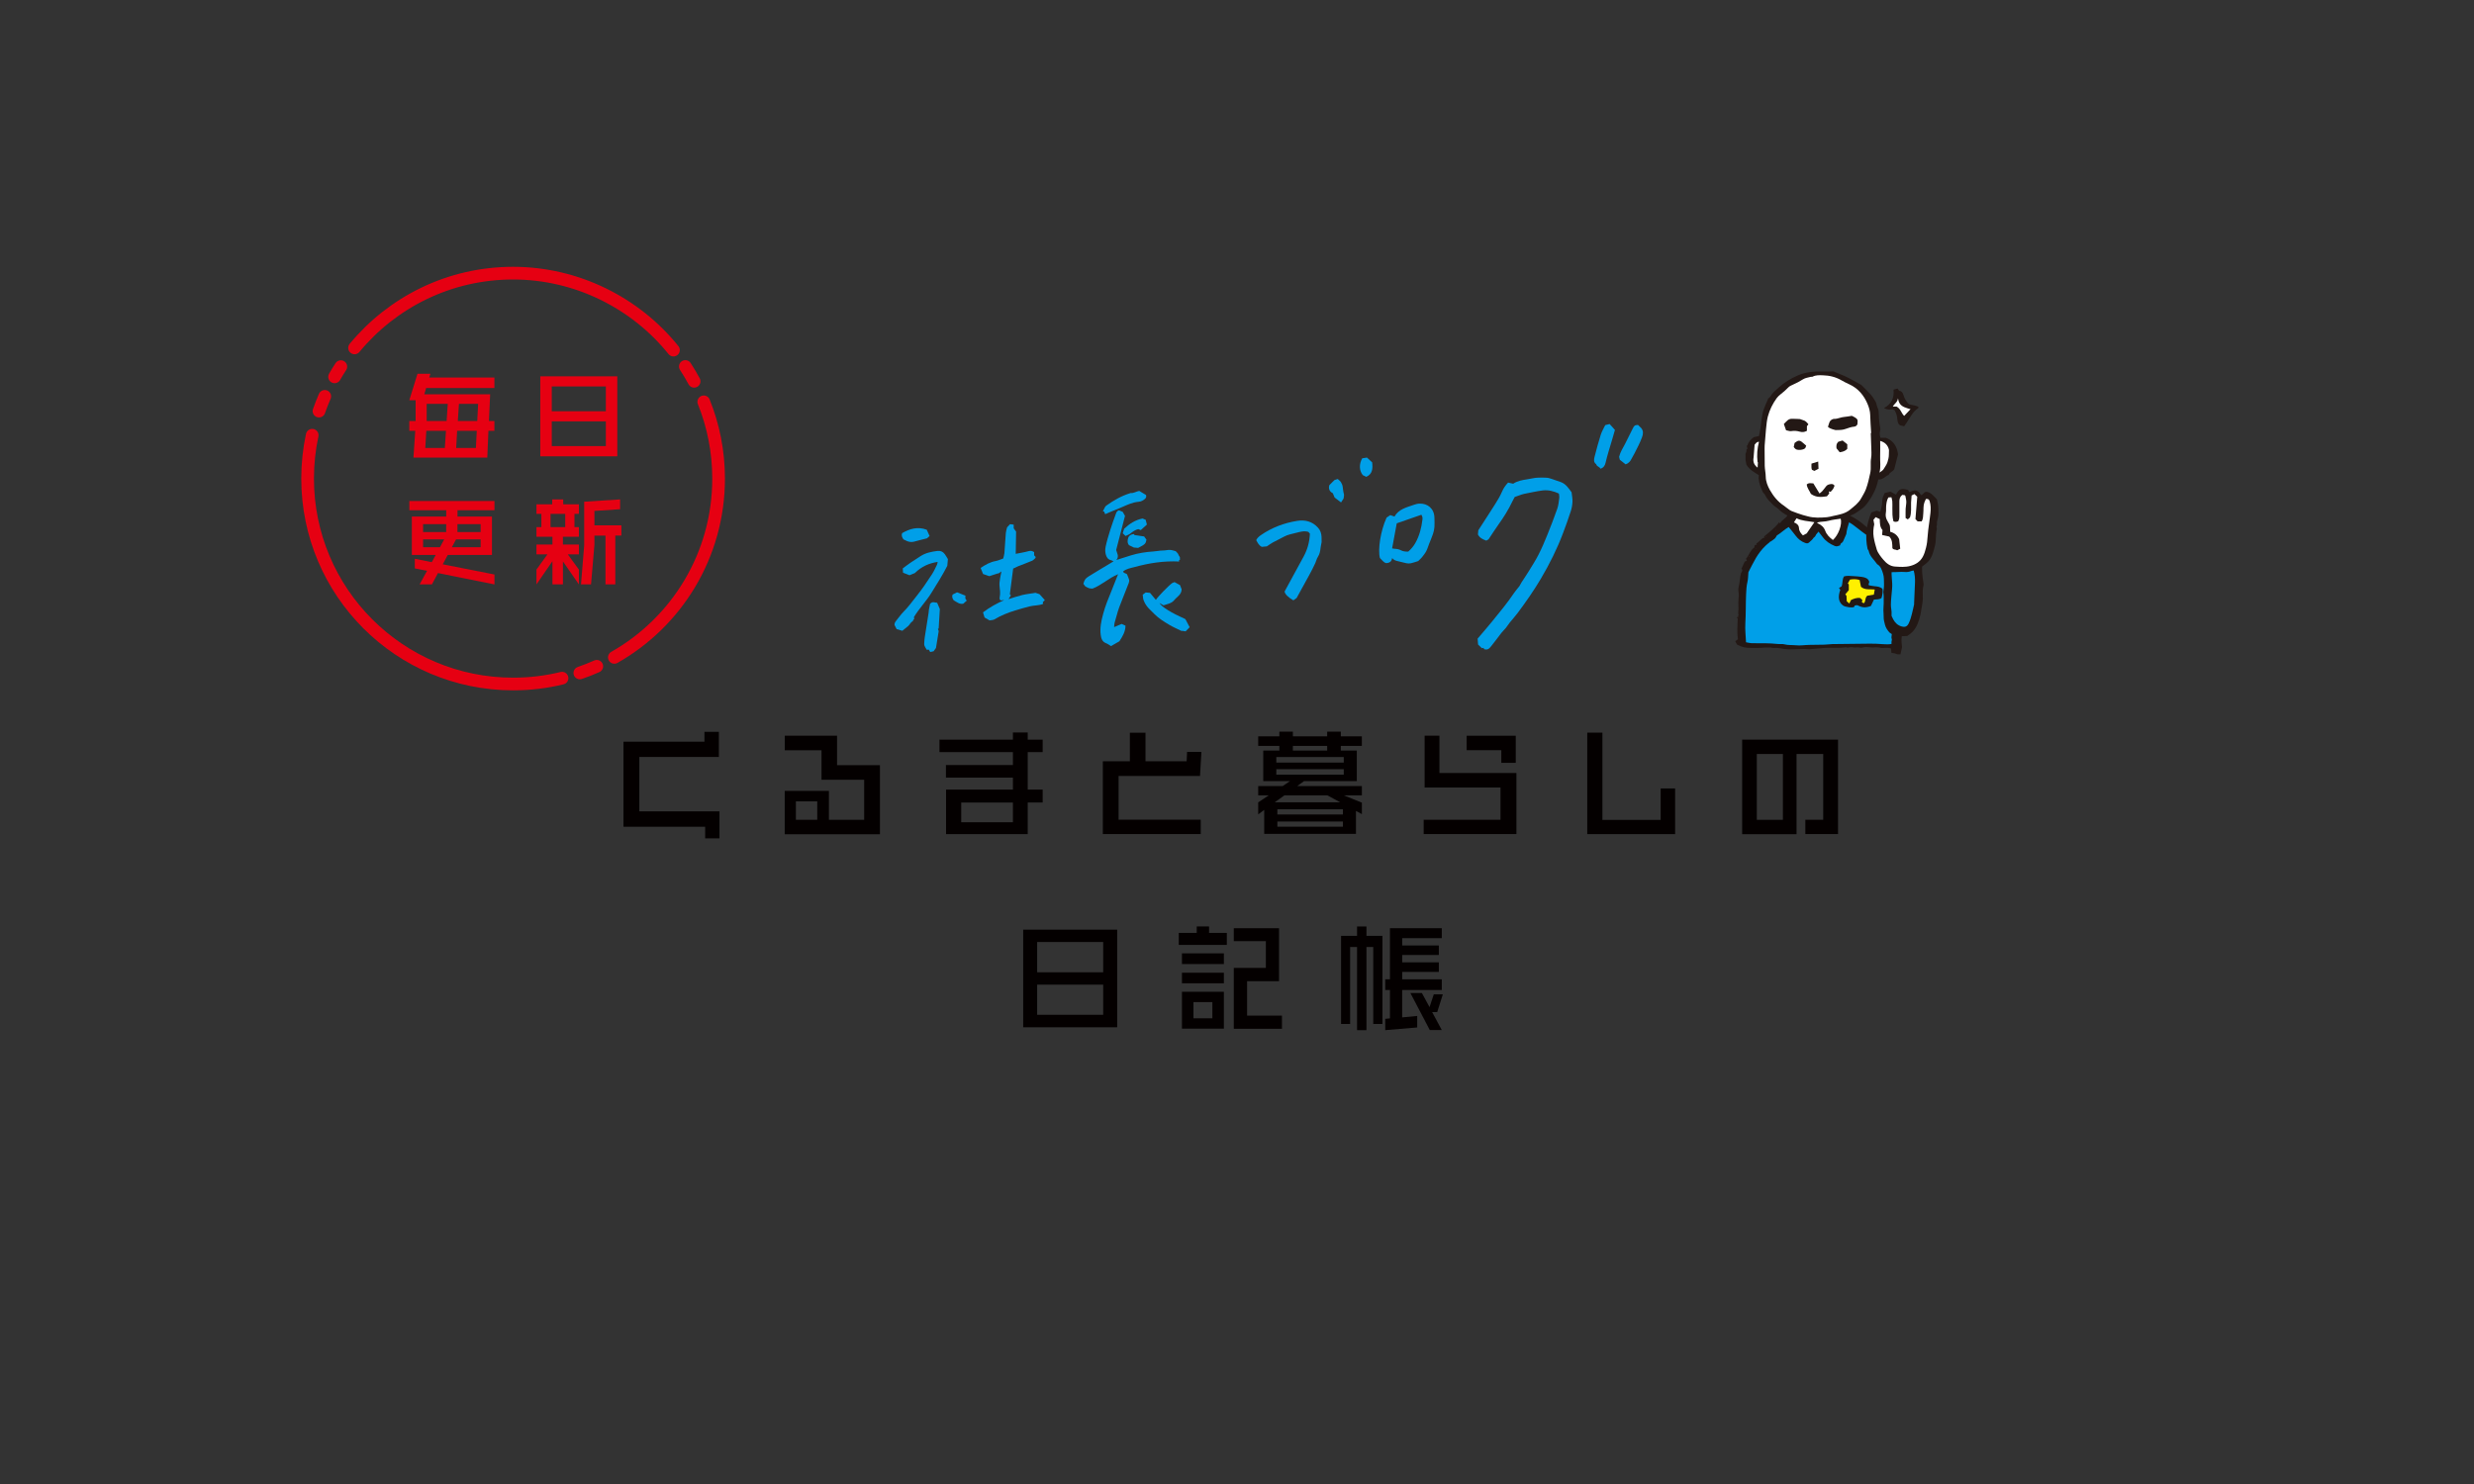 <?xml version="1.0" encoding="UTF-8"?><svg xmlns="http://www.w3.org/2000/svg" width="800" height="480" viewBox="0 0 800 480"><rect x="0" y="0" width="800" height="480" fill="#333333" stroke="none"/><defs><style>.d,.e{fill:#fff;}.e{opacity:0;}.f{isolation:isolate;}.g{fill:#040000;}.h{fill:#fff000;}.i{fill:#009fe8;}.j{fill:#e60012;}.k{fill:#231815;}.l{mix-blend-mode:multiply;}.m{fill:none;stroke:#e60012;stroke-linecap:round;stroke-miterlimit:10;stroke-width:4.1px;}</style></defs><g class="f"><g id="b"><g id="c"><rect class="e" width="800" height="480"/><path class="k" d="m565.07,143.93c.39-1.01,1.04-1.81,2.04-2.52.43-.1.99-.23,1.67-.38.17-.92.43-1.92.54-2.93.14-1.33.5-4.38.99-5.64.42-1.09.82-2.17,1.35-3.21.05-.11.05-.24.07-.31.28-.25.6-.43.75-.71.69-1.22,1.77-2.06,2.78-2.96,1.81-1.62,3.84-2.87,6.08-3.84,1.27-.55,2.55-.88,3.93-1.08,2.56-.37,5.11-.06,7.59-.23,1.27.53,2.46,1.01,3.65,1.52.53.23,1.05.5,1.56.77,1.2.65,2.39,1.32,3.59,1.98.07.04.17.05.22.11,1.02,1.04,2.06,2.06,3.05,3.12.42.45.76.99,1.08,1.51.35.55.71,1.07.82,1.78.11.74.63,1.4.65,2.2.02,1.09.19,3.98.48,5.04.12.42.08.94-.05,1.37-.21.73-.03,1.39.18,2.1h1.76c2.4.95,3.56,2.67,3.9,5.35-.36,1.43-.81,3.19-1.22,4.81-.52.81-1.49.96-1.78,1.8-1.13.44-1.9,1.67-3.38,1.49-.31,1.6-.82,3.12-1.6,4.55-.26.47-.48.96-.78,1.4-.88,1.31-1.67,2.68-3.03,3.59-1.19.79-2.24,1.81-3.75,2.14,1.75.94,3.38,1.94,4.81,3.26.75.69,1.7,1.17,2.57,1.73.62.4,1.26.78,1.89,1.16.41.46.84.92,1.24,1.4,1.16,1.4,2.37,2.77,3.45,4.23.48.65.73,1.49,1,2.27.38,1.08.6,2.22,1.05,3.27.34.79.54,1.59.64,2.42.06.51.09,1.02-.02,1.57.16.24.32.48.57.86-.08.69-.24,1.52-.26,2.34-.02,1.07.03,2.14.15,3.2.04.36.15.7.07,1.07-.16.66.09,1.31.14,1.95.1,1.23-.29,2.38-.26,3.55.02.98-.19,1.93-.18,2.9.01,1.04-.18,2.07-.2,3.11-.02.69.11,1.39.18,2.3-.13.61-.32,1.44-.51,2.3-.58.05-1.01.05-1.48-.17-.42-.2-.94-.21-1.44-.3-.05-.49-.09-.9-.13-1.41-1.23-.5-2.62.08-3.72-.3-.64-.03-1.13-.14-1.6-.07-1.27.2-2.54-.36-3.8.05-.27.09-.6.12-.87.05-.88-.23-1.76.09-2.65-.14-.63-.16-1.29.37-1.95,0-2.2.37-4.43.08-6.64.21-1.74.1-3.48.32-5.22.45-.48.03-.97-.11-1.45-.1-1.5.03-2.99.11-4.49.13-1.37.02-2.72-.2-4.07-.43-.59-.1-1.22,0-1.83-.03-.23-.01-.46-.11-.54-.14h-1.94c-1.51.2-3.03.12-4.56.14-1.52.02-2.96-.26-4.46-1.09-.12-.23-.34-.63-.59-1.08.3-.24.59-.46.88-.68-.38-2.25-.12-4.5-.07-6.74-.07-.03-.15-.07-.29-.14.19-.29.38-.56.55-.81-.03-.27-.14-.59-.1-.9.19-1.42-.05-2.83.08-4.26.07-.81.18-1.66,0-2.53-.16-.73.05-1.57.22-2.33.26-1.19.25-2.42.6-3.6.14-.45.74-.92.14-1.47.36-.77.7-1.53,1.06-2.3.2-.08.42-.17.68-.27-.09-.23-.16-.42-.26-.7.52-.48.79-1.18,1.18-1.81.39-.64.74-1.3,1.45-1.72.06-.24.14-.53.21-.82.25-.07.45-.12.66-.18-.05-.12-.1-.22-.17-.37,1-.48,1.49-1.67,2.69-1.91-.07-.11-.11-.18-.2-.33,1.71-1.43,3.53-2.77,4.9-4.63.12.2.19.3.27.44.46-1.16,1.78-1.53,2.4-2.61-1.15-.55-2.1-1.28-2.98-2.14-.49-.47-1.14-.77-1.64-1.28-.94-.98-1.98-1.84-2.55-3.13-.19-.44-.68-.76-.88-1.2-.62-1.37-1.16-2.77-1.26-4.29-.02-.28.05-.56.09-1-1.43-.88-3.05-1.75-4.03-3.37-.1-.55-.25-1.11-.31-1.68-.05-.52.08-1.07,0-1.59-.09-.55.52-.93.25-1.49.12-.16.25-.33.38-.5-.08-.4-.44-.82.09-1.19l-.03.04Z"/><path class="k" d="m620.4,131.71c-.08.19-.09.3-.15.34-1.73,1.09-2.54,2.93-3.63,4.53-.3.43-.59.87-.88,1.29-.57-.14-1-.24-1.39-.33-.58-.46-.73-1.05-.79-1.7-.06-.58-.14-1.16-.29-1.72-.13-.47-.37-.92-.56-1.37-.29-.15-.54-.29-.7-.37-1,.2-1.85.11-2.8-.38,2.43-1.3,3.35-3.3,3.08-5.97.45-.13.88-.25,1.32-.37.18.27.31.47.49.74.76.05,1.16.54,1.38,1.3.31,1.09.84,2.08,1.71,2.96.94.49,2.22.28,3.22,1.03Z"/><path class="i" d="m611.78,184.29c.09.21.25.41.25.62.04.86.01,1.72.04,2.58,0,.21.15.41.24.62,0,0-.04-.03-.04-.03-.06.11-.18.22-.17.32.08,1.15.07,2.3.17,3.46.07.77.28,1.53.07,2.33-.1.39-.12.87,0,1.25.23.7.16,1.37.1,2.07-.1,1.31-.15,2.63-.29,3.94-.06.61-.11,1.25-.16,1.85-.05.6-.22,1.18-.24,1.78-.01.54-.27,1.07-.02,1.64.1.22-.07.55-.09.84-.02.23,0,.45,0,.73-.87.15-1.78.15-2.72.07-1.4-.12-2.82-.18-4.22-.17-4.06.02-8.12.07-12.18.14-.89.01-1.79.19-2.68.19-1.61,0-3.23.04-4.84.07-1.42.02-2.86.29-4.26.13-1.24-.14-2.49.02-3.72-.31-.71-.19-1.51-.03-2.25-.12-2.71-.3-5.43-.23-8.15-.24-.65,0-1.29-.19-2.02-.3-.09-2.04-.34-4.1-.22-6.13.19-3.18.1-6.37.25-9.55.06-1.26.11-2.54.42-3.8.24-1,.22-2.06.32-3.19.78-1.49,1.54-3.1,2.44-4.62.87-1.46,1.91-2.82,3.15-3.99.46-.44.98-.83,1.47-1.24l-.04.04c.51-.35,1.06-.66,1.51-1.07.31-.28.48-.71.67-1,1.34-.81,2.43-1.92,3.83-2.74.77.97,1.55,1.88,2.27,2.84.79,1.06,1.78,1.84,3.02,2.3.73.28,1.07.17,1.63-.44.25-.27.58-.47.8-.76.2-.25.31-.52.63-.71.25-.14.33-.54.52-.8.22-.3.46-.58.76-.94.46.59.91,1.16,1.35,1.74,1.01,1.38,2.37,2.27,3.93,2.91.63.26,1.13,0,1.69-.19.12-.24.18-.62.39-.72.6-.3.71-.87.95-1.38.23-.48.42-.98.69-1.59.09-1.21.52-2.5.9-3.8l-.03.03c.9.42,1.64,1.08,2.43,1.66,1.35,1,2.59,2.15,4.13,2.92,1.31.65,2.35,1.71,3.23,2.88.16.22.29.4.59.37l-.04-.04c.2.46.4.91.85,1.08.82,1.36.92,3.04,2.17,4.18-.05.18-.1.37-.16.57.2.25.4.5.6.76-.05.21-.1.4-.16.6.09.14.18.28.26.42l-.03-.03Z"/><path class="d" d="m604.94,140.09c.05,1.44.13,2.89.15,4.33.02,1.27.17,2.56-.05,3.79-.28,1.59.08,3.18-.27,4.77-.39,1.78-.76,3.56-1.41,5.27-.39,1.02-.96,1.9-1.47,2.83-.89,1.65-2.31,2.67-3.67,3.79-1.58,1.3-3.51,1.59-5.41,2.01-.68.15-1.37.35-2.06.41-2.08.17-4.17.28-6.22-.29-.52-.15-1.05-.25-1.56-.42-1.22-.4-2.45-.79-3.63-1.28-.6-.25-1.12-.72-1.66-1.1-.27-.19-.51-.43-.79-.61-1.98-1.28-3.43-3.09-4.57-5.09-.73-1.28-1.31-2.76-1.34-4.24-.02-1.24-.3-2.42-.33-3.64-.03-1.22-.03-2.44-.03-3.66,0-1.26-.06-2.53.08-3.78.24-2.22.38-6.3.96-8.47.57-2.14,1.54-4.11,2.84-5.9.33-.46.77-.88,1.22-1.23.93-.71,1.79-1.48,2.61-2.32.36-.37.9-.61,1.43-.84,1.14-.48,2.23-1.09,3.29-1.75.77-.48,1.64-.54,2.47-.78.2-.06.45.03.62-.06,1.06-.56,2.2-.47,3.32-.44,2.09.05,4.08.52,5.92,1.58.82.48,1.68.9,2.55,1.3,2.94,1.33,4.84,3.64,6.03,6.55.43,1.06.75,2.17.79,3.35.04,1.36.21,4.55.32,5.91-.04,0-.08,0-.12,0Z"/><path class="d" d="m592.7,174.67c-1.09-.84-2.02-1.7-2.49-3-.42-1.16-1.31-1.92-2.43-2.42-.07-.03-.1-.13-.2-.25,1.24-.36,2.53-.21,3.75-.56,1.25-.36,2.58-.46,3.88-.67.52,1.85-.68,5.24-2.51,6.89Z"/><path class="d" d="m607.76,152.85c.48-1.91.15-3.59.21-5.27.06-1.67.01-3.33.01-4.97,1.59.44,2.54,1.44,2.85,2.95-.02.5-.05.99-.04,1.48,0,.84-.2,1.62-.45,2.43-.27.87-.84,1.52-1.25,2.27-.23.42-.77.66-1.33,1.12Z"/><path class="d" d="m586.71,168.9c-.94,1.37-1.71,2.49-2.49,3.63-.39.2-.79.41-1.23.64-.66-.67-1.22-1.34-1.27-2.41-.04-.87-.69-1.46-1.62-1.8.3-.48.55-.87.84-1.33,1.74.88,3.66.89,5.78,1.27Z"/><path class="d" d="m567.39,143.83c.37-.41.64-.96,1.4-.93-.58,2.17-.72,4.32-.47,6.55,0,0,.11.08.12.09-.03.59-.06,1.11-.1,1.72-1.13-.86-1.54-1.89-1.31-3.19.01-.08.02-.16.03-.25.11-1.33.21-2.65.32-4Z"/><path class="d" d="m565.07,143.93c.06.03.12.06.07.03.02.04,0-.01-.04-.07l-.03.04Z"/><polygon class="d" points="587.12 168.78 587.19 168.76 587.18 168.83 587.12 168.78"/><path class="d" d="m597.92,168.89c-.07-.03-.14-.06-.07-.03-.03-.05,0,0,.04.06,0,0,.03-.03.03-.03Z"/><polygon class="d" points="597.29 169.5 597.33 169.57 597.24 169.56 597.29 169.5"/><polygon class="d" points="574.31 171.25 574.33 171.32 574.26 171.31 574.31 171.25"/><polygon class="d" points="571.02 173.51 571.05 173.6 570.96 173.59 571.02 173.51"/><path class="d" d="m572.43,175.2l-.2-.09c.06.04.11.08.17.13l.04-.04Z"/><path class="d" d="m608.27,176.76c.03-.07.06-.14.04-.08.04-.02-.02,0-.08.04l.04.04Z"/><polygon class="d" points="567.98 177.31 568.01 177.38 567.94 177.37 567.98 177.31"/><polygon class="d" points="565.77 179.89 565.68 179.92 565.69 179.84 565.77 179.89"/><path class="d" d="m612.47,185.97s-.05.04-.07.06c-.02-.02-.05-.05-.05-.07,0-.02.04-.04.07-.06.02.03.04.05.05.08Z"/><path class="d" d="m612.43,186.38s.03.05.05.08c-.04,0-.08,0-.12-.01.02-.02.05-.04.07-.06Z"/><path class="d" d="m612.31,188.12c.03-.07.06-.13.03-.07.06-.03,0,0-.07.03,0,0,.04.03.04.03Z"/><polygon class="d" points="562.11 199.58 562.19 199.55 562.19 199.63 562.11 199.58"/><path class="d" d="m617.79,132.35c-.72.76-1.4,1.48-2.05,2.17-.95-.87-1.13-2.34-2.47-3.02h-1.21c.52-.96,1.61-1.47,1.66-2.66.04.15.1.3.12.45.28,1.64,1.46,2.33,2.89,2.75.35.1.7.21,1.05.31Z"/><path class="k" d="m600.52,195.73c-.26.04-.48.07-.76.12-.04.1-.11.28-.18.44-.5.4-2.88.09-3.62-.45-1.42-1.04-1.72-2.75-.88-5.05-.12-.18-.25-.36-.42-.6.3-.19.58-.36.85-.54.39-1.03.14-2.24.79-3.22,1.04-.31,2.07-.11,3.09-.08.43.01.86.05,1.29.09.46.04.91.08,1.36.15,1.05.17,2.05.42,2.42,1.59-.09.34-.17.65-.25.93.1.11.14.21.21.22.57.1,1.15.22,1.73.28.9.08,1.8.15,2.57.84.19.99-.04,1.97-.3,2.96-.75.6-1.65.4-2.47.54-.33.71-.66,1.41-.96,2.04-1.92.74-2.84.52-4.47-.26Z"/><path class="k" d="m611.78,184.29c-.03.06-.06.12-.09.18.04-.05.08-.1.12-.15,0,0-.03-.03-.03-.03Z"/><path class="k" d="m593.52,139.1q-1.87-.44-2.43-1.04c.39-.94.3-2.18,1.83-2.57.64.05,1.42-.14,2.22-.39.74-.23,1.54-.26,2.31-.38.45-.07.89-.14,1.37-.22,2.22,1.06,1.88,1.25,1.8,2.75-.23.41-.53.7-1.05.75-.45.04-.9.13-1.34.26-.79.23-1.56.57-2.37.72-.76.14-1.56.09-2.34.13Z"/><path class="k" d="m584.78,137.24c-.17.21-.33.4-.49.6v1.51c-.82.46-1.56.49-2.37.26-.86-.24-1.73-.34-2.65-.17-.53.1-1.12-.17-1.72-.27-.25-.7-.47-1.31-.72-2.03.42-.41.8-.86,1.24-1.22.43-.35.95-.5,1.52-.46.78.05,1.56,0,2.33.08.36.03.7.26,1.07.34.8.17,1.29.71,1.77,1.36Z"/><path class="k" d="m585.58,159.76c-.41-.96-1.23-1.87-1.35-3.06.71-.65,1.42-.35,2.14-.35.64,1.05,1.28,2.1,1.99,3.27.35-.29.68-.51.93-.8.44-.5.82-1.05,1.24-1.57.37-.46.9-.59,1.44-.67.47-.07.93,0,1.25.52-.14.32-.25.71-.46,1.04-.22.34-.53.63-.83.97-.18-.06-.33-.11-.56-.18.05.23.09.44.14.69-.25.3-.52.64-.75.91-1.76.26-3.45.46-5.17-.77Z"/><path class="k" d="m595.82,142.48c.58.47,1.04.84,1.52,1.22v1.48c-.63.71-1.44.96-2.45,1.1-.34-.42-.72-.9-1.03-1.27-.09-.82-.09-1.48.57-2.12.36-.11.87-.26,1.39-.41Z"/><path class="k" d="m584.06,144.15c-.15.34-.19.65-.37.84-.56.57-2.38.73-3.04.27-.26-.18-.44-.47-.62-.67.1-.48.19-.88.28-1.32.22-.15.46-.32.7-.48.51-.36,1.04-.3,1.51.05.5.37.95.8,1.55,1.32Z"/><path class="k" d="m588.04,151.62c-.42.22-.88.46-1.34.69-.3-.13-.55-.25-.79-.36-.27-.65-.11-1.28-.15-1.99.69-.21,1.38-.43,2.18-.67.04.8.07,1.5.1,2.33Z"/><path class="h" d="m598.56,194.07c-.2.41-.37.73-.57,1.13-.31-.27-.54-.48-.82-.73-.03-.54-.05-1.12-.08-1.71-.12-.17-.24-.34-.38-.53.36-.43.72-.87,1.13-1.35v-1.86c-.09-.08-.21-.19-.33-.29.23-.4.45-.8.72-1.27.99-.16,2.06-.2,3.1.15.15.76.3,1.49.44,2.19,1.31,1.12,2.88.71,4.45.87-.1.58-.2,1.13-.29,1.66-.74.12-1.43.23-2.08.34-.85.61-.46,1.69-1.1,2.43.05-.03,0,.02-.02,0-.23-.08-.45-.17-.66-.26.05-.26.09-.49.14-.77-.23-.22-.47-.44-.67-.63-1.15-.2-2.09.22-2.97.62Z"/><path class="k" d="m605.14,165.75c.6-.2,1.14-.39,1.71-.58.38.12.77.25,1.15.37.43-1.28.66-2.57.68-3.93.01-.72.5-1.43.77-2.15.7-.17,1.29-.31,1.86-.45.65.36,1.22.68,1.78.99.91-1.84,1.78-2.2,3.9-1.53.12.18.25.39.44.69.39-.14.8-.29,1.2-.44,1.24-.35,1.95.43,2.58,1.42.19-.1.4-.15.51-.28.74-.87,1.16-.96,2.12-.53,1.02.45,1.62,1.36,2.48,2.17.15.81.43,1.7.46,2.6.05,1.22.15,2.47-.18,3.68-.14.51-.36,1.08-.26,1.56.11.51-.27.92-.08,1.4.07.18.04.42,0,.62-.39,1.64-.13,3.37-.54,4.98-.45,1.78-.81,3.66-2.05,5.11-.58.68-1.37,1.19-2.15,1.84-.03,1.6.12,3.28.4,4.95.07.41.14.86.04,1.25-.3,1.16-.25,2.34-.2,3.5.09,1.74-.4,3.39-.62,5.08-.04.29-.09.57-.16.85-.49,1.99-1.1,3.93-2.55,5.45-.54.56-1.23.98-1.7,1.34-2.15.13-4.07.2-5.75-1.13-.61-.71-1.22-1.53-1.46-2.56-.19-.8-.44-1.58-.41-2.42.03-.72-.09-1.45-.09-2.18,0-.75.08-1.5.1-2.24.02-.76.01-1.51,0-2.27,0-.41-.07-.81-.12-1.45.07-.7.26-1.66.22-2.61-.04-1.09.04-2.19-.3-3.27-.38-1.22-.73-2.41-1.92-3.1-.94-1.4-2.38-2.49-2.73-4.28-.04-.23-.26-.42-.35-.57-.9-4.14-.4-8.08,1.22-11.9Z"/><path class="d" d="m611.22,172c-.1-.94.1-1.75-.32-2.48-.19-.32-.35-.66-.55-.98-.53-.86-.71-1.76-.52-2.78.12-.65.01-1.34.07-2.01.09-.97.2-1.95.73-2.85.32-.02.6-.04.99-.06.1.46.25.89.28,1.32.05.71.02,1.43.02,2.14-.01,1.45-.03,2.9.35,4.32q.69.36,1.56-.03c.46-.86.36-1.78.36-2.69,0-1.26-.02-2.52,0-3.78.02-.75.17-1.48.94-2.05.26.04.6.08.83.11.12.18.16.21.17.25.11.65.3,1.29.3,1.94,0,.73-.19,1.47-.22,2.21-.04.96-.01,1.93-.01,2.97.21.13.44.28.72.45.29-.26.53-.47.69-.62.54-1.65.3-3.24.36-4.82.03-.78.11-1.55.17-2.29.35-.18.6-.31.9-.47.31.29.61.57.93.87-.2,2.43-.4,4.86-.59,7.22.3.32.5.53.71.75h1.29c.53-.79.45-1.73.54-2.61.12-1.16-.06-2.35.34-3.48.15-.41.35-.81.5-1.16.77-.14,1.08.25,1.23.75.37,1.22.38,2.48.25,3.74-.12,1.18-.31,2.36-.46,3.54-.17,1.36-.39,2.72-.46,4.09-.07,1.25-.22,2.48-.53,3.69-.26,1-.53,1.99-1.04,2.91-.89,1.61-2.32,2.49-4.02,2.94-1.63.44-3.33.31-4.98.2-1.55-.1-2.76-1.03-3.75-2.22-.4-.48-.82-.96-1.16-1.48-.36-.55-.75-1.12-.94-1.73-.41-1.35-.8-2.72-1.02-4.1-.22-1.39-.12-2.81.18-4.13-.1-.53-.18-1.01-.26-1.45.27-.33.48-.58.72-.87.51.24.9.44,1.33.64.03,1.29,0,2.55.88,3.54-.04.51-.07.99-.12,1.59.77.17,1.49.33,2.3.51,1.05,1.02.97,2.43,1.02,3.74.36.63,1.04.35,1.52.71.31-.16.64-.32,1.01-.51-.11-1.02-.22-1.98-.34-3.06-.5-1.21-1.47-2.06-2.9-2.43Z"/><path class="i" d="m611.67,185.06c1.56.04,2.93-.18,4.33-.05.67.06,1.38-.04,2.03-.32.22-.1.48-.1.79-.16.35,1.27.46,2.53.42,3.8-.08,2.27-.19,4.55-.29,6.82,0,.13.02.26,0,.38-.51,2.03-.83,4.12-1.72,6.04-.5,1.08-1.17,1.37-2.3,1.06-1.3-.35-2.13-1.2-2.75-2.33-.18-.33-.32-.67-.52-1.1,0-.1-.02-.31,0-.52.1-1.04-.24-2.07-.22-3.09.02-1.68.25-3.36.38-5.04.04-.58.08-1.17.05-1.75-.04-1.01-.14-2.01-.2-3.01-.01-.2,0-.4,0-.73Z"/><polygon class="d" points="618.86 197.13 618.83 197.05 618.9 197.06 618.86 197.13"/><path class="g" d="m228.02,271.17v-3.76h-26.41v-27.51h26.18v-3.19h4.67v8.13h-25.72v17.59h25.91v8.74h-4.64Z"/><path class="g" d="m253.75,269.84v-14.02h14.29v9.35h11.4v-12.96h-13.79v-9.54h-11.89v-4.71h16.91v9.54h13.87v22.34h-30.78Zm10.52-10.64h-6.91v5.96h6.91v-5.96Z"/><path class="g" d="m332.33,259.58v10.22h-26.41v-14.4h21.62v-3.88h-21.66v-4.07h21.66v-4.18h-23.75v-4.03h23.75v-2.32h4.79v2.32h4.83v4.03h-4.83v12.12h4.83v4.18h-4.83Zm-4.79,0h-16.72v6.38h16.72v-6.38Z"/><path class="g" d="m388.04,250.99h-26.33v14.13h26.56v4.67h-31.65v-23.56h8.74v-9.23h5.05v9.23h13.3l.15-3.04h4.64l-.46,7.79Z"/><path class="g" d="m438.47,262.31v7.41h-29.67v-7.75l-1.94,1.44v-3.88l3.42-2.28h-3.42v-3h7.9l2.39-1.6h-8.66v-9.88h5.21v-1.52h-6.84v-3.08h6.84v-1.52h4.37v1.52h11.09v-1.52h4.41v1.52h6.8v3.08h-6.8v1.52h5.17v9.88h-17.06l-2.2,1.6h20.9v3h-5.89l5.89,2.36v3.72l-1.9-1.03Zm-9.23-5.05h-13.91l-3.12,2.24h21.16l-4.14-2.24Zm5.28-12.39h-21.81v1.79h21.81v-1.79Zm0,3.91h-21.81v1.79h21.81v-1.79Zm-.27,12.99h-21.2v1.67h21.2v-1.67Zm0,3.95h-21.2v1.67h21.2v-1.67Zm-5.09-24.47h-11.09v1.52h11.09v-1.52Z"/><path class="g" d="m460.36,269.8v-4.64h24.85v-10.45h-24.54v-16.76h4.79v12.08h24.89v19.76h-29.98Zm25.11-23.06v-4.1h-11.21v-4.67h15.88v8.78h-4.67Z"/><path class="g" d="m513.26,269.8v-32.83h4.9v28.23h18.84v-10.18h4.67v14.78h-28.42Z"/><path class="g" d="m583.78,269.8v-4.64h5.78v-21.28h-8.62v25.95h-17.59v-30.59h31v30.55h-10.56Zm-7.26-25.91h-8.43v21.28h8.43v-21.28Z"/><path class="g" d="m330.86,332.27v-31.57h30.4v31.57h-30.4Zm25.87-27.58h-21.35v9.8h21.35v-9.8Zm0,13.79h-21.35v9.76h21.35v-9.76Z"/><path class="g" d="m381.17,305.63v-3.88h5.81v-2.09h3.99v2.09h5.74v3.88h-15.54Zm1.03,6.19v-3.46h13.56v3.46h-13.56Zm0,6.23v-3.42h13.56v3.42h-13.56Zm0,14.67v-11.93h13.56v11.93h-13.56Zm9.84-8.59h-6.12v5.24h6.12v-5.24Zm6.92,8.62v-19.68h10.37v-8.66h-10.37v-4.18h14.63v17.14h-10.33v11.13h11.28v4.26h-15.58Z"/><path class="g" d="m444.06,331.2v-24.89h-2.2v26.9h-3.04v-26.9h-2.24v24.89h-2.93v-28.5h5.17v-3.04h3.04v3.04h5.17v28.5h-2.96Zm9.35-10.98v8.85l4.86-.46v3.72l-10.33.87v-3.65l1.52-.15v-9.19h-1.52v-3.46h1.52v-16.53h16.76v3.23h-12.8v2.36h11.85v3.08h-11.85v2.39h11.85v3.08h-11.85v2.39h12.8v3.46h-12.8Zm11.32,7.14h-1.63l3.12,5.81h-3.88l-6.27-11.97h3.72l2.47,4.56,1.37-4.14h2.93l-1.82,5.74Z"/><path class="i" d="m477.96,208.52c-.05-.61-.1-1.27-.15-1.96,1.57-1.85,3.14-3.64,4.64-5.49,2.46-3.04,4.98-6.03,7.15-9.29.5-.75,1.13-1.4,1.67-2.12.26-.36.42-.79.66-1.17.8-1.25,1.65-2.47,2.42-3.73,1.1-1.8,2.25-3.58,3.2-5.45,1.05-2.07,1.96-4.22,2.83-6.38,1.12-2.78,2.2-5.58,3.19-8.41.38-1.09.48-2.29.64-3.45.06-.47-.07-.96-.12-1.43-1.74-.81-3.46-1.22-5.23-1.01-2.04.25-4.05.73-6.07,1.12-.26.05-.52.13-.78.22-.67.23-1.33.47-2.21.78-.19.35-.5.89-.77,1.46-1.25,2.65-2.8,5.11-4.5,7.48-1.08,1.5-2.06,3.06-3.19,4.76-.13.07-.44.25-.73.42-1.11-.4-2.15-.88-2.7-1.99l.12-1.36c1.85-2.88,3.71-5.7,5.51-8.56.79-1.25,1.56-2.54,2.14-3.89.47-1.1,1.09-2.04,1.98-2.98.46.1.97.22,1.65.37,1.26-.87,2.91-1.2,4.54-1.43,1.04-.14,2.05-.44,3.09-.51,1.07-.07,2.15-.07,3.21,0,.57.03,1.14.24,1.69.41.98.32,1.96.66,2.93,1.02,1.58.6,2.45,1.95,3.42,3.28.1.98.33,2.01.29,3.03-.04,1.05-.23,2.13-.56,3.13-.77,2.38-1.62,4.74-2.51,7.09-1.92,5.1-4.35,9.95-7.12,14.65-2.27,3.85-4.83,7.49-7.49,11.08-.83,1.12-1.79,2.15-2.66,3.24-.42.52-.76,1.11-1.18,1.63-.46.56-1,1.04-1.45,1.61-1.06,1.35-2.04,2.75-3.12,4.07-.6.74-1.18,1.67-2.47,1.21-.05-.1-.13-.25-.21-.41-.17.03-.34.07-.52.1-.37-.36-.73-.7-1.21-1.16Z"/><path class="i" d="m381.37,181.62c-5.09-.25-9.84.51-14.5,1.79-1.24.34-2.63.52-3.72,1.45.27.58.85.55,1.26.84.23.59.54,1.19.71,1.83.08.32,0,.73-.13,1.06-.67,1.77-1.36,3.53-2.08,5.28-.69,1.7-1.36,3.4-1.81,5.19-.21.82-.5,1.63-.7,2.45-.1.38-.08.8-.13,1.33.83-.35,1.55-.66,2.44-1.03.36.16.83.38,1.23.56-.02,2.02-.98,3.5-1.97,5.05-.89.51-1.77,1.02-2.71,1.56-.52-.31-1.02-.71-1.59-.93-1.27-.48-1.59-1.55-1.74-2.68-.3-2.28.16-4.47.75-6.66.36-1.35.79-2.66,1.28-3.96.53-1.38,1.09-2.74,1.64-4.11.62-1.56,1.24-3.12,1.94-4.9-3.04,1.24-5.22,3.46-8.24,4.64-.24-.02-.71,0-1.13-.12-.42-.12-.81-.38-1.23-.6-.2-.27-.42-.56-.62-.83.4-1.34.59-1.69,1.78-2.44,2.22-1.39,4.48-2.71,6.72-4.06.38-.23.76-.47,1.26-.78-.39-.17-.64-.31-.91-.38-.98-.24-1.39-1.06-1.6-1.85-.19-.74-.24-1.53-.07-2.38.37-1.86.94-3.65,1.49-5.45.55-1.79,1.21-3.56,1.85-5.33.16-.45.37-.93,1-1.11.35.15.76.32,1.22.52.22.4.45.83.72,1.31-.94,3.64-1.89,7.32-2.85,11.02.24,1.02,1.07,2.02.05,3.23,1.71-.54,3.23-1.03,4.74-1.5,2.36-.73,4.79-1.1,7.26-1.26,1.02-.06,2.03-.31,3.08-.31.76,0,1.52-.22,2.27-.19.61.02,1.22.26,1.84.4.24.26.52.51.73.8.2.28.25.69.49.92.28.27.07.58.17.78.2.42-.68.36-.18.86Z"/><path class="i" d="m324.4,180.65c.14-.61.34-1.17.39-1.74.17-2.19.28-4.38.46-6.56.05-.57.25-1.13.41-1.79.28-.3.62-.66.95-1.02.4.06.75.1,1.18.16,0,.44,0,.84.01,1.19.3.42.57.79.77,1.06-.04,2.47-.08,4.84-.12,7.19,1.38-.28,2.83-.5,4.23-.89.66-.19,1.13-.03,1.72.32,0,.28,0,.63,0,1.05.14.15.31.34.5.54-.04.13-.05.3-.13.38-.33.3-.65.67-1.05.84-1.52.64-3.07,1.21-4.61,1.82-.49.2-.96.45-1.49.71-.36,2.79-.71,5.52-1.07,8.3.05.06.17.19.33.36-.2.31-.39.62-.76,1.22,1.7-.52,3.07-1.01,4.48-1.34,1.39-.32,2.81-.47,4.25-.7.39.13.81.27,1.29.43.53.59,1.1,1.22,1.73,1.93-.15.15-.39.38-.67.64.05.19.1.37.12.57-1.24.55-2.98.47-4.31.8-1.57.39-3.12.84-4.67,1.31-2.36.71-4.64,1.63-6.77,2.9-.43.26-1.03.23-1.58.34-.53-.31-1.07-.62-1.62-.94-.17-.56-.34-1.11-.5-1.66,2.14-1.65,4.45-2.88,6.88-4-.38.05-.75.1-1.14.15-.4-.26-.43-.66-.34-1.08.25-1.22.08-2.42-.06-3.64-.09-.75.06-1.53.16-2.29.1-.71.27-1.41.46-2.39-.49.35-.76.53-1.02.71l-.03-.1c-.94.3-1.87.6-2.88.93-.6-.21-1.26-.44-2.01-.7-.25-.61-.51-1.26-.79-1.96,1.57-1.06,3.07-1.91,4.85-2.23.78-.14,1.53-.5,2.48-.83Z"/><path class="i" d="m409.68,176.72c-.55.05-1.04.1-1.64.16-.92-.39-1.36-1.31-1.83-2.18.34-.68.84-1.14,1.44-1.56,3.58-2.5,7.57-3.99,11.83-4.67,2.53-.4,4.9.17,6.74,2.24.78.88,1.06,1.85,1.12,2.95.03.63.02,1.26.02,1.68-.13.72-.26,1.25-.32,1.78-.12,1.07-.29,2.1-.9,3.03-.39.6-.52,1.32-.82,1.97-1.24,2.75-2.79,5.32-4.21,7.97-.57,1.07-1.17,2.12-1.82,3.32-.26.19-.66.48-1.06.77q-2.55-1.48-2.85-2.84c2.08-3.81,4.16-7.58,6.19-11.37,1.2-2.24,1.9-4.65,2-7.36-.14-.17-.35-.4-.49-.57-1.41-.42-2.67-.02-3.85.28-1.38.36-2.82.58-4.1,1.3-1.17.66-2.4,1.21-3.58,1.86-.67.37-1.29.84-1.88,1.23Z"/><path class="i" d="m295.45,199.7c.68.53-.5.73-.21,1.21-.79.28-1.01,1.11-1.58,1.6-.6.52-1.23,1-1.88,1.52-.64-.19-1.28-.38-1.84-.55-.26-.5-.46-.89-.68-1.31-.07-.55.21-1,.56-1.43.8-.97,1.51-2.04,2.4-2.92,1.55-1.54,2.78-3.31,4.14-4.99,1.83-2.27,3.44-4.69,5.03-7.12.63-.97,1.1-2.05,1.62-3.1.11-.23.11-.51.19-.87-2.81.44-5.18,1.48-7.38,3.62-.38.15-1.04.42-1.72.7-.65-.26-1.31-.51-2.09-.82-.03-.41-.05-.84-.09-1.39.83-.61,1.64-1.26,2.5-1.84,1.04-.71,2.12-1.37,3.17-2.07,1.66-1.12,3.55-1.48,5.48-1.74,1.02-.13,1.88.24,2.48,1.09.34.48.63,1,.97,1.56-.07.72-.13,1.49-.2,2.16-1.54,3.04-3.34,5.84-5.08,8.67-1.72,2.8-4.04,5.12-5.79,8.05Z"/><path class="i" d="m379.07,188.58c.22-.09.44-.18.74-.3.49.27,1.09.61,1.76.98.17.44.37.94.52,1.33-.02,1.77-1.49,2.41-2.35,3.48-.92,1.16-2.35,1.31-3.5,1.73-.45-.26-.83-.48-1.31-.76.7,1.27,3.83,3.18,8.38,5.22.46.87.91,1.73,1.38,2.61-.51.53-.95.98-1.3,1.34-.5-.07-.86-.13-1.22-.18v.11c-1.37-.68-2.78-1.27-4.08-2.05-1.69-1.01-3.39-2.05-4.79-3.47-.6-.61-1.23-1.19-1.82-1.81-.76-.8-1.34-1.72-1.71-2.75-.17-.49-.17-1.04-.26-1.7.26-.2.61-.47.96-.73l1.4.13c.59.7,1.24,1.49,1.9,2.28.42-.83,4.21-4.73,5.35-5.51l-.04.04Z"/><path class="i" d="m301.92,210.64c-.37.09-.75.17-1.12.26-.19-.31-.32-.54-.47-.78-.2.01-.41.03-.66.05-.31-.62-.85-1.16-.82-1.93.03-.72.08-1.45.19-2.17.4-2.61.82-5.21,1.23-7.81.06-.36.05-.73.11-1.08.13-.7.28-1.39.37-1.85.82-.97,1.56-.36,2.29-.37.29.68.59,1.38.87,2.05-.13,2.07-.25,4.12-.38,6.27-.04.02-.18.11-.26.16.1.27.29.54.26.78-.25,1.72-.55,3.42-.87,5.37-.16.22-.48.66-.8,1.09,0,0,.04-.04.04-.04Z"/><path class="i" d="m517.54,151.6c-.31-.67-1.23-.68-1.38-1.45-.94-.65-.74-1.6-.52-2.46.61-2.39,1.25-4.77,2-7.12.35-1.1.98-2.1,1.44-3.07.55-.13.93-.23,1.42-.35.53.59,1.09,1.22,1.71,1.92-.32,1.1-.63,2.17-.94,3.24-.38,1.28-.78,2.56-1.15,3.84-.34,1.18-.68,2.36-.95,3.57-.18.8-.62,1.58-1.64,1.88Z"/><path class="i" d="m529.67,137.44c.4.39.74.72,1.07,1.05.68.89.64,1.82.25,2.88-.69,1.9-1.64,3.67-2.55,5.46-.26.52-.6,1.01-.85,1.54-.41.85-.99,1.51-1.93,1.82-.57-.45-1.15-.91-1.87-1.48-.05-.19-.14-.58-.23-.94.35-1.54,1.22-2.81,1.91-4.16.83-1.64,1.65-3.28,2.46-4.93.52-1.05.64-1.16,1.74-1.24Z"/><path class="i" d="m357.05,165.46c-.13-.02-.27-.04-.43-.06.22-.45.43-.9.67-1.33.11-.19.26-.39.43-.52,2.39-1.71,4.91-3.17,7.75-4.03.04-.01.09-.06.12-.05.98.11,1.78-.5,2.79-.69.73.43,1.52.91,2.2,1.32.16.61.01.94-.33,1.25-.59.53-1.28.89-2.06.95-1.98.15-3.71,1.01-5.48,1.77-1.36.58-2.74,1.13-4.11,1.7-.4.17-.8.36-1.22.54-.13-.31-.25-.6-.37-.89l.03.04Z"/><path class="i" d="m299.68,171.34c.32.71.62,1.38.91,2.03-.29.26-.53.48-.83.75-1.34.34-2.78.68-4.2,1.08-.8.22-1.55.1-2.29-.2-.37-.15-.72-.35-1.12-.54-.37-.57-.77-1.15-.42-2.03,2.42-1.39,4.98-2.19,7.94-1.09Z"/><path class="i" d="m434.46,161.26c-.27.41-.54.81-.82,1.25-.69-.52-1.32-1-2.08-1.59-.13-.32-.34-.82-.58-1.39-1.14-.57-1.44-1.54-1.11-2.62.59-.58,1.06-1.04,1.64-1.63.22-.07.59-.19,1.06-.35.34.33.78.61,1.03,1.01.28.44.5.97.57,1.49.11.8.17,1.59.4,2.37.11.41-.05.89-.11,1.47Z"/><path class="i" d="m369.45,167.71c.39.16.68.28,1.02.42.13.52.28,1.08.39,1.54-.68.62-1.3,1.18-1.97,1.79-.24-.09-.53-.2-.83-.32-.96.24-1.76.8-2.54,1.43-.43.35-1.01.52-1.56.79-.36-.35-.65-.62-.91-.88.16-.51.3-.97.46-1.46,1.68-1.58,3.57-2.84,5.95-3.31Z"/><path class="i" d="m366.84,173.06c1.02.15,1.98.29,3.13.46.2.27.47.66.75,1.04-.27,1.35-.39,1.47-2.69,2.66-.46-.04-.84-.08-1.38-.12-.41-.2-.98-.47-1.56-.76-.61-.69-.52-1.53-.29-2.29.25-.86.98-1.25,1.89-1.31.05.1.12.26.15.32Z"/><path class="i" d="m440.51,148.24c.53-.08.94-.15,1.52-.24.49.46,1.11,1.03,1.68,1.56.2,1.94.17,3.73-1.9,4.67-.46-.22-.82-.39-1.14-.55-1.18-1.5-1.23-3.57-.17-5.45Z"/><path class="i" d="m308.07,192.29c.45-.23.88-.45,1.4-.71.9.36,1.84.74,2.73,1.09-.08.67-.15,1.22.47,1.54-.41.37-.76.68-1.17,1.05-1.18.29-2.11-.51-3.12-1.11-.34-.52-.68-1.05-.32-1.86Z"/><path class="i" d="m379.11,188.55c-.07-.05-.15-.1-.07-.05-.02-.07,0,0,.03.09l.04-.04Z"/><path class="i" d="m301.88,210.69c.07.04.14.08.08.05.03.06,0-.01-.04-.09l-.04.04Z"/><path class="i" d="m448.23,182.13c-.83-.18-1.26-.93-2.02-1.65-.71-2.8.22-8.81,2.16-13.06.4-.27.8-.54,1.2-.81.39.14.85.3,1.35.47,1.41-2.46,3.96-2.97,6.31-3.81.59-.21,1.22-.37,1.84-.38,2.54-.07,4.7,1.55,4.77,4.58.02,1,.07,2.01,0,3.01-.06.75-.23,1.51-.47,2.23-.35,1.05-.81,2.07-1.21,3.1-.32.83-.57,1.7-.98,2.48-.37.71-.89,1.35-1.39,1.98-.31.39-.7.7-1.21,1.21-.65.2-1.49.51-2.36.71-.46.1-.99.07-1.46-.02-1.01-.2-2-.52-3.01-.73-.6-.13-1.1-.39-1.6-.93-.13,1.11-.81,1.57-1.91,1.63Zm9.46-6.53c1.32-2.34,1.94-4.86,2.27-7.49.07-.55.04-1.06-.35-1.61-2.6.91-5.22,1.82-7.95,2.77-.48,2.61-.98,5.31-1.5,8.1.26.04.52.12.78.13.73.03,1.43.14,2.07.49.71.38,1.46.45,2.37.42.93-.83,1.7-1.72,2.31-2.8Z"/><path class="i" d="m357.05,165.46c.05-.07.09-.14.04-.07.07-.03,0,0-.08.03,0,0,.03.04.03.04Z"/><g class="l"><path class="m" d="m221.61,118.54c1.01,1.55,1.96,3.15,2.85,4.79"/><path class="m" d="m114.65,112.53c12.19-14.77,30.63-24.18,51.27-24.18s39.67,9.71,51.85,24.89"/><path class="m" d="m108.19,121.89c.64-1.12,1.31-2.22,2.02-3.3"/><path class="m" d="m103.15,132.97c.56-1.62,1.19-3.21,1.87-4.77"/><path class="m" d="m181.74,219.35c-5.07,1.24-10.37,1.89-15.82,1.89-36.7,0-66.45-29.75-66.45-66.45,0-4.81.51-9.5,1.48-14.02"/><path class="m" d="m192.98,215.51c-1.79.8-3.61,1.52-5.48,2.16"/><path class="m" d="m227.57,129.97c3.09,7.67,4.8,16.05,4.8,24.83,0,24.79-13.58,46.42-33.71,57.83"/><path class="j" d="m157.94,139.35l-.37,8.65h-23.88l.59-8.65h-1.93v-3.17h2.05v-6.72h-2.05l2.65-8.56h4.17l-.37,1.21h21.07v3.39h-22.07l-.59,2.02h21.29l-.4,8.65h1.77v3.17h-1.93Zm-20.08,0l-.34,5.54h6.32l.37-5.54h-6.35Zm.12-8.72v5.54h6.44l.37-5.54h-6.82Zm9.84,8.72l-.31,5.54h6.38l.28-5.54h-6.35Zm.59-8.72l-.37,5.54h6.29l.28-5.54h-6.19Z"/><path class="j" d="m174.71,147.59v-25.87h24.9v25.87h-24.9Zm21.2-22.6h-17.49v8.03h17.49v-8.03Zm0,11.3h-17.49v8h17.49v-8Z"/><path class="j" d="m141.63,185.35l-1.96,3.67h-3.98l2.4-4.39-3.95-.78v-3.11l5.48,1.09,1.28-2.33h-7.72v-12.42h11.11v-2.05h-11.92v-2.99h27.52v2.99h-11.95v2.05h11.14v12.42h-14.29l-1.62,3.02,16.72,3.3v3.21l-18.24-3.67Zm2.65-15.81h-7.47v2.55h7.47v-2.55Zm-7.47,4.92v2.55h5.45l1.37-2.55h-6.82Zm18.61,0h-7.94l-1.37,2.55h9.31v-2.55Zm0-4.92h-7.5v2.55h7.5v-2.55Z"/><path class="j" d="m182.03,181.58v7.44h-3.39v-7.5l-5.17,7.5v-4.79l3.55-4.92h-3.55v-3.18h5.17v-2.52h-5.17v-3.11h1.59v-4.3h-1.59v-3.08h5.1v-1.59h3.55v1.59h5.07v3.08h-1.43v4.3h1.43v3.11h-5.17v2.52h5.17v3.18h-3.58l3.58,4.92v4.79l-5.17-7.44Zm.75-15.38h-4.76v4.3h4.76v-4.3Zm16.19,7.04v15.78h-3.18v-15.78h-3.58v3.05l-1.09,12.73h-3.24l1.03-12.73v-14.01l11.61-.75v3.17l-8.31.56v4.67h8.72v3.3h-1.96Z"/></g></g></g></g></svg>